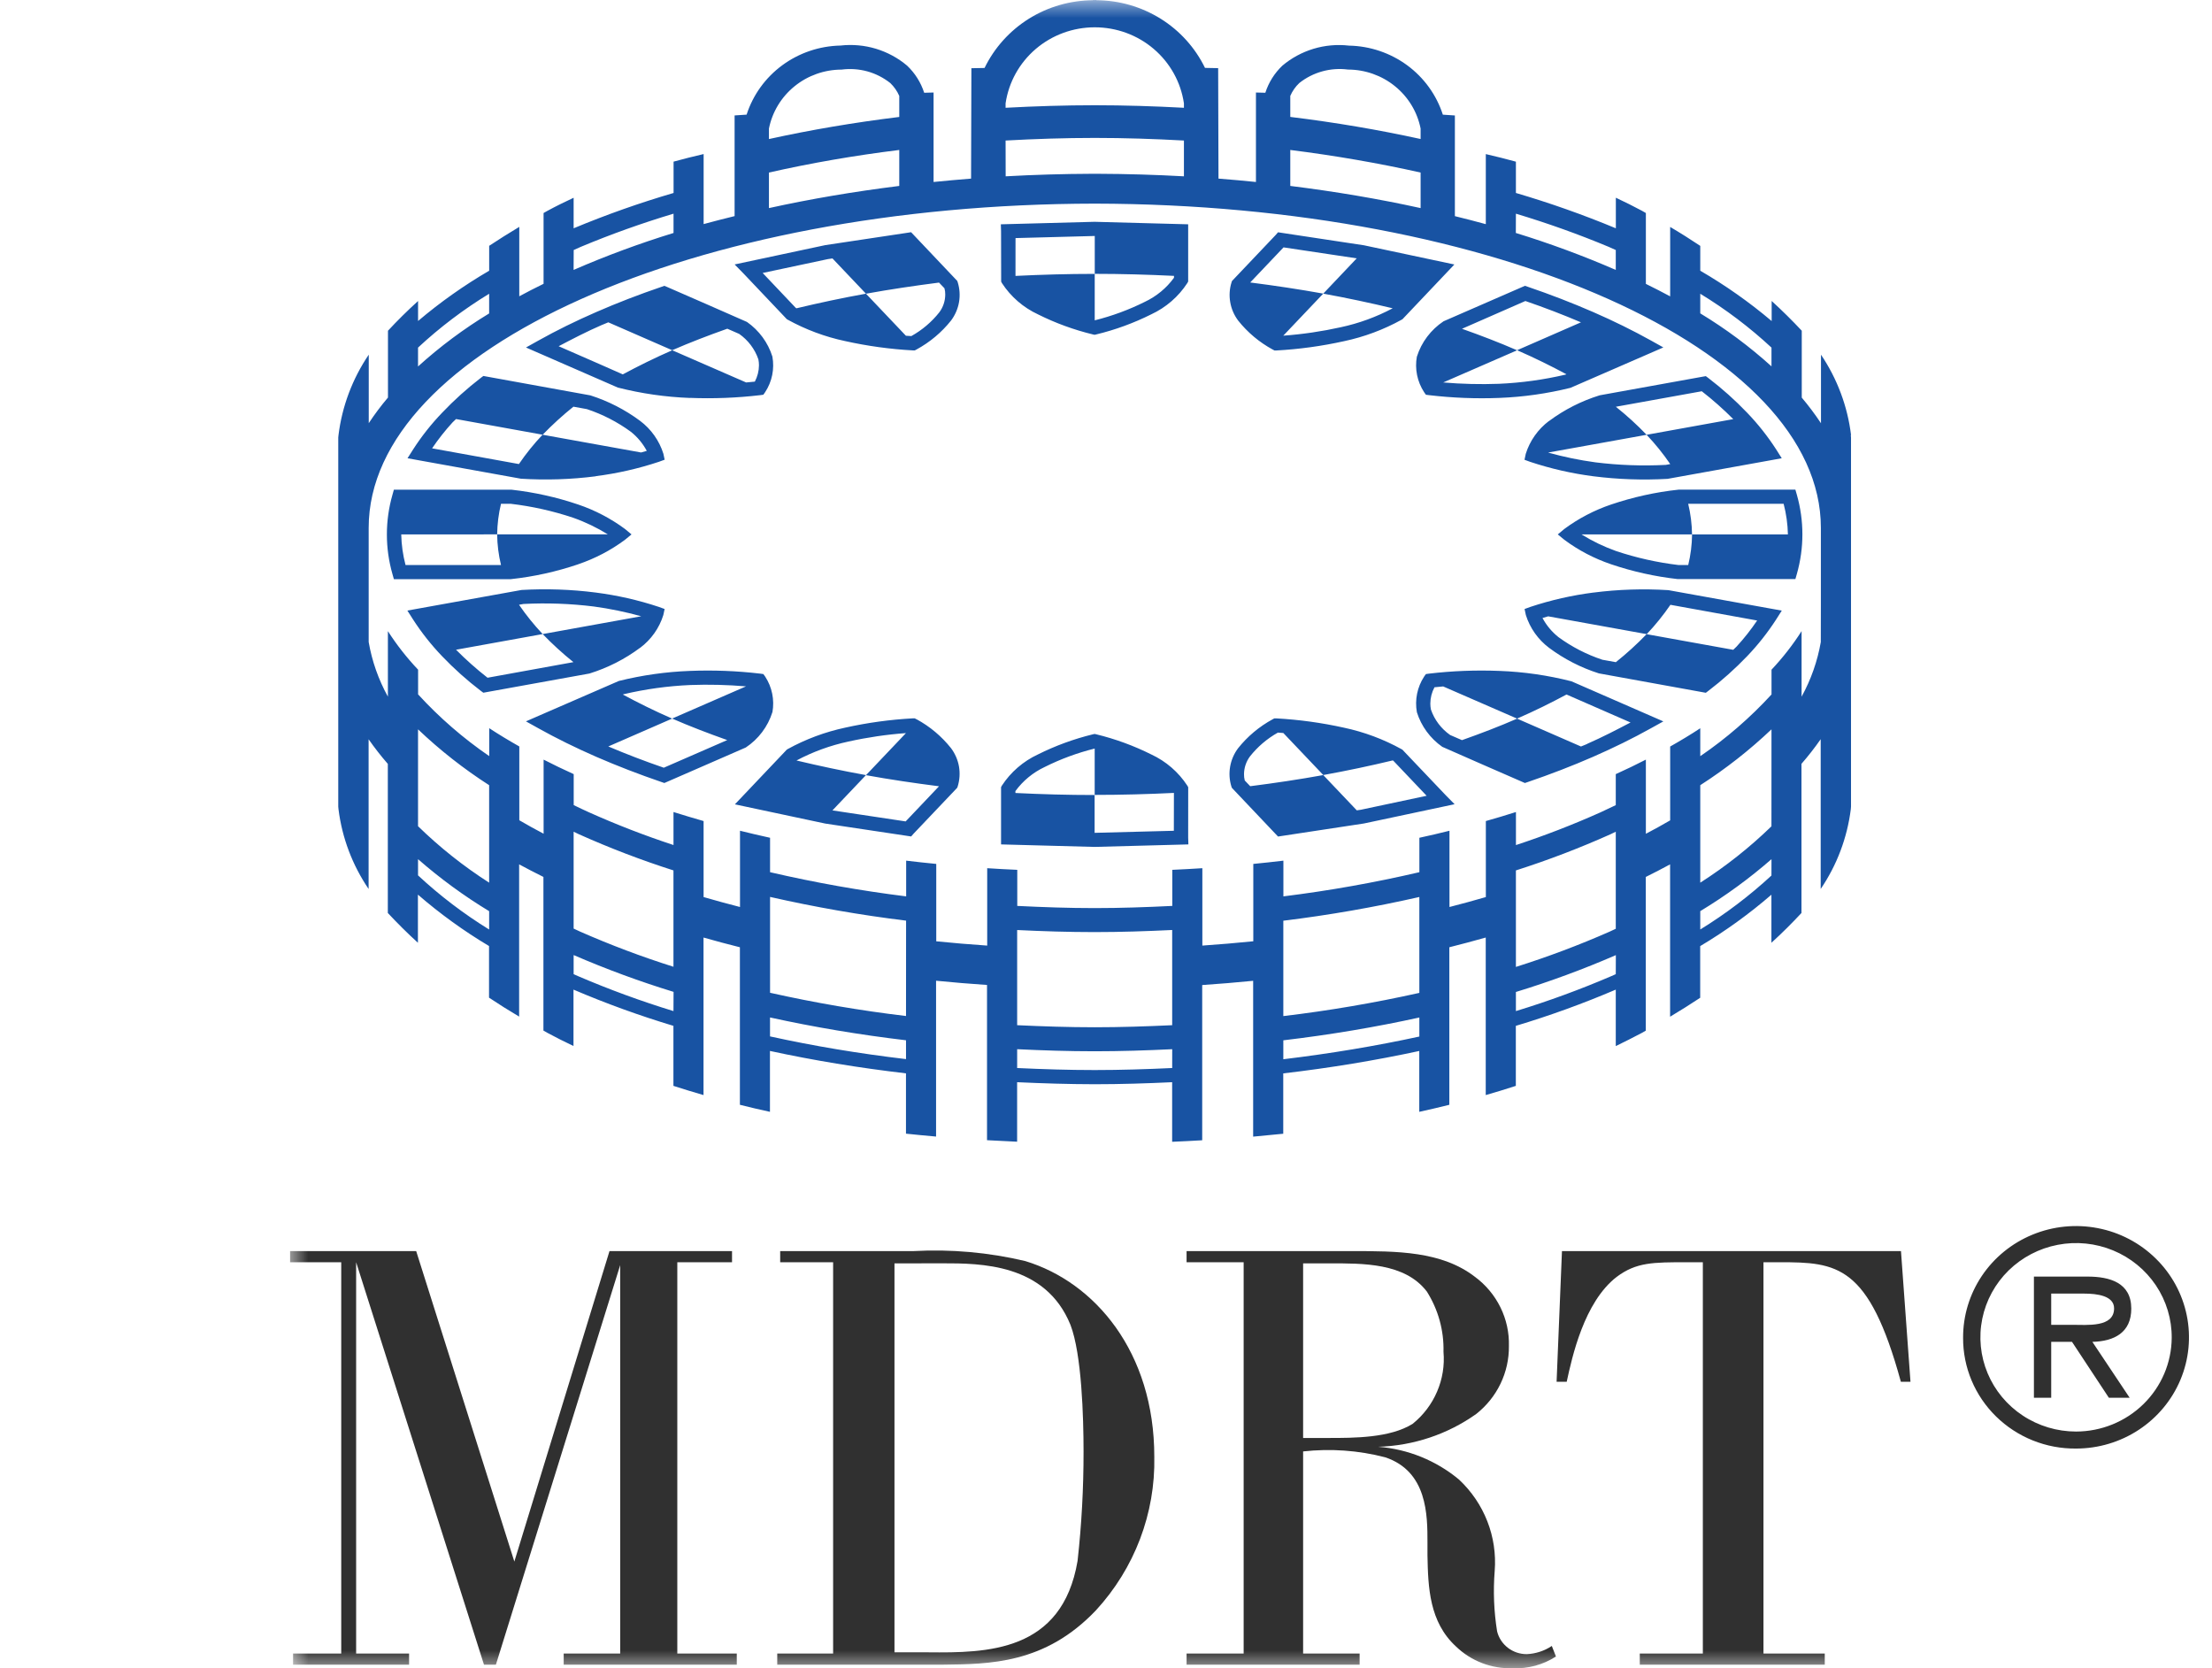<svg width="61" height="46" viewBox="0 0 61 46" fill="none" xmlns="http://www.w3.org/2000/svg">
<g clip-path="url(#clip0_19_2445)">
<mask id="mask0_19_2445" style="mask-type:luminance" maskUnits="userSpaceOnUse" x="8" y="0" width="53" height="46">
<path d="M61 0H8V46H61V0Z" fill="white"/>
</mask>
<g mask="url(#mask0_19_2445)">
<path d="M21.434 45.596H22.975V34.805H21.515V34.498H25.19C26.226 34.441 27.265 34.534 28.273 34.773C30.192 35.354 31.832 37.279 31.832 40.168C31.864 41.729 31.289 43.243 30.225 44.401C28.814 45.887 27.289 45.887 25.977 45.903H21.434V45.596ZM24.667 34.837V45.562H25.599C27.207 45.578 29.29 45.562 29.716 43.041C29.828 42.038 29.882 41.03 29.881 40.021C29.881 39.084 29.831 37.339 29.52 36.532C28.831 34.835 27.029 34.835 25.993 34.835L24.667 34.837Z" fill="#303030"/>
<path d="M16.808 34.498L14.184 43.059L11.477 34.498H8V34.805H9.41V45.596H8.082V45.903H11.281V45.596H9.821V34.805L13.347 45.903H13.675L17.103 34.885V45.596H15.545V45.903H20.318V45.596H18.678V34.805H20.187V34.498H16.808Z" fill="#303030"/>
<path d="M37.494 45.596V45.903H32.722V45.596H34.296V34.805H32.722V34.498H37.265C38.528 34.498 39.756 34.498 40.676 35.209C40.975 35.43 41.215 35.719 41.378 36.05C41.541 36.382 41.621 36.747 41.611 37.115C41.615 37.474 41.536 37.83 41.38 38.154C41.224 38.479 40.995 38.764 40.71 38.989C39.92 39.55 38.978 39.865 38.004 39.894C38.826 39.957 39.606 40.274 40.235 40.798C40.579 41.12 40.846 41.513 41.016 41.949C41.186 42.384 41.256 42.852 41.219 43.318C41.175 43.873 41.197 44.432 41.285 44.982C41.329 45.163 41.435 45.323 41.584 45.438C41.732 45.552 41.916 45.613 42.105 45.612C42.351 45.601 42.59 45.523 42.794 45.386L42.908 45.677C42.554 45.906 42.135 46.02 41.711 46C41.424 46.009 41.138 45.961 40.87 45.858C40.602 45.755 40.358 45.6 40.153 45.402C39.414 44.724 39.382 43.77 39.365 42.882V42.527C39.365 41.784 39.365 40.572 38.199 40.184C37.461 39.992 36.694 39.938 35.936 40.022V45.596H37.494ZM35.936 34.837V39.651H36.641C37.346 39.651 38.33 39.651 38.954 39.263C39.25 39.025 39.482 38.72 39.63 38.373C39.779 38.027 39.84 37.65 39.807 37.276C39.822 36.689 39.662 36.11 39.347 35.612C38.74 34.821 37.592 34.836 36.641 34.836L35.936 34.837Z" fill="#303030"/>
<path d="M52.42 38.101C51.535 34.87 50.665 34.805 49.074 34.805H48.631V45.596H50.321V45.903H45.22V45.596H46.959V34.805H46.535C45.581 34.805 45.124 34.805 44.583 35.209C43.682 35.904 43.353 37.422 43.205 38.101H42.926L43.074 34.499H52.423L52.685 38.101H52.42Z" fill="#303030"/>
<path d="M15.945 15.559C16.408 15.402 16.844 15.175 17.235 14.884L17.415 14.736L17.235 14.586C16.843 14.296 16.408 14.069 15.945 13.912C15.349 13.71 14.732 13.573 14.106 13.503C14.085 13.503 11.012 13.503 11.012 13.503H10.862L10.822 13.646C10.618 14.359 10.618 15.114 10.822 15.828L10.862 15.97H14.085C14.719 15.902 15.342 15.764 15.945 15.56M13.816 13.892H14.086C14.672 13.961 15.249 14.09 15.808 14.277C16.142 14.395 16.462 14.549 16.762 14.735H13.71C13.714 14.451 13.749 14.168 13.816 13.892ZM11.183 15.579C11.111 15.305 11.071 15.023 11.065 14.739V14.736L13.71 14.735C13.713 15.02 13.749 15.303 13.816 15.58H11.184M35.099 9.639L35.146 9.664H35.199C35.827 9.63 36.45 9.544 37.064 9.408C37.621 9.29 38.157 9.09 38.654 8.815L38.676 8.802L40.107 7.293L37.616 6.764L35.244 6.405L35.178 6.481L33.975 7.748L33.962 7.785C33.906 7.962 33.894 8.15 33.926 8.333C33.957 8.516 34.032 8.689 34.144 8.839C34.404 9.166 34.728 9.438 35.098 9.639M35.395 6.821L37.414 7.124L36.491 8.097C37.154 8.217 37.791 8.354 38.406 8.501C37.956 8.74 37.475 8.916 36.975 9.023C36.453 9.139 35.923 9.217 35.389 9.256L36.491 8.096C35.824 7.976 35.151 7.875 34.477 7.789L35.398 6.819M38.673 20.671L38.65 20.658C38.153 20.383 37.617 20.183 37.06 20.065C36.447 19.929 35.823 19.843 35.195 19.809H35.142L35.095 19.834C34.725 20.035 34.401 20.307 34.141 20.634C34.029 20.784 33.955 20.957 33.923 21.14C33.891 21.323 33.903 21.511 33.958 21.688L33.972 21.725L35.244 23.067L37.613 22.707L40.113 22.176L39.867 21.926L38.673 20.671ZM37.544 22.326L37.416 22.345L36.491 21.372C35.825 21.493 35.151 21.593 34.477 21.679L34.327 21.522C34.312 21.465 34.305 21.407 34.306 21.348C34.307 21.172 34.364 21.001 34.469 20.859C34.68 20.592 34.941 20.369 35.24 20.201L35.39 20.212L36.492 21.371C37.155 21.251 37.792 21.116 38.407 20.968L38.425 20.978L39.342 21.943L37.544 22.325M21.697 8.8L21.72 8.814C22.217 9.088 22.753 9.288 23.31 9.406C23.923 9.542 24.547 9.628 25.175 9.662H25.228L25.275 9.637C25.644 9.436 25.969 9.164 26.229 8.836C26.34 8.687 26.415 8.514 26.447 8.331C26.478 8.148 26.466 7.96 26.411 7.783L26.397 7.745L25.125 6.403L25.028 6.418L22.76 6.759L20.259 7.292L20.504 7.542L21.697 8.8ZM22.829 7.145L22.957 7.126L23.881 8.099C24.548 7.978 25.221 7.879 25.895 7.792L26.045 7.949C26.061 8.005 26.068 8.064 26.067 8.123C26.066 8.299 26.009 8.47 25.904 8.611C25.693 8.878 25.43 9.101 25.132 9.267C25.105 9.267 25.049 9.262 24.982 9.258L23.88 8.098C23.216 8.217 22.58 8.354 21.964 8.501L21.946 8.491L21.032 7.527L22.829 7.145ZM49.511 13.502H46.288C45.654 13.57 45.031 13.708 44.428 13.912C43.965 14.069 43.53 14.296 43.139 14.586L42.959 14.736L43.139 14.884C43.53 15.175 43.965 15.402 44.428 15.559C45.024 15.761 45.641 15.898 46.267 15.968C46.288 15.968 49.361 15.968 49.361 15.968H49.511L49.552 15.825C49.755 15.112 49.755 14.357 49.552 13.644L49.511 13.502ZM46.662 14.736C46.659 15.02 46.623 15.303 46.556 15.58H46.286C45.7 15.51 45.123 15.381 44.564 15.194C44.231 15.075 43.913 14.922 43.613 14.736H46.661C46.657 14.452 46.622 14.168 46.555 13.892C47.157 13.892 48.685 13.892 49.187 13.892C49.259 14.168 49.299 14.451 49.305 14.736H46.662ZM51.046 11.996C50.949 11.203 50.665 10.444 50.217 9.78V11.671C50.054 11.425 49.877 11.189 49.687 10.964V9.119C49.426 8.84 49.15 8.567 48.857 8.299V8.853C48.244 8.334 47.585 7.87 46.888 7.465V6.78C46.62 6.601 46.344 6.426 46.058 6.258V8.172C45.841 8.055 45.617 7.941 45.388 7.828V5.874C45.352 5.854 45.317 5.833 45.282 5.813C45.046 5.686 44.805 5.567 44.56 5.452V6.295C43.66 5.921 42.74 5.596 41.804 5.321V4.458C41.53 4.383 41.254 4.313 40.974 4.249V6.181C40.695 6.103 40.408 6.032 40.121 5.96V3.184L39.789 3.162C39.614 2.618 39.27 2.142 38.806 1.8C38.341 1.459 37.78 1.269 37.201 1.258C36.872 1.22 36.539 1.25 36.223 1.345C35.907 1.441 35.614 1.599 35.363 1.811C35.146 2.018 34.985 2.274 34.894 2.558L34.635 2.551V5.018C34.293 4.984 33.949 4.951 33.602 4.925L33.593 1.879L33.23 1.872C32.959 1.315 32.535 0.845 32.005 0.515C31.475 0.185 30.861 0.008 30.235 0.006V0C30.219 0 30.205 0.003 30.19 0.003C30.175 0.004 30.161 0 30.146 0V0.006C29.519 0.009 28.905 0.185 28.375 0.515C27.846 0.846 27.421 1.317 27.151 1.874L26.788 1.881L26.779 4.925C26.432 4.952 26.09 4.984 25.745 5.018V2.551L25.486 2.558C25.395 2.274 25.233 2.017 25.015 1.81C24.764 1.598 24.471 1.44 24.155 1.344C23.839 1.249 23.506 1.219 23.178 1.256C22.598 1.268 22.037 1.458 21.573 1.799C21.108 2.141 20.765 2.617 20.589 3.161L20.258 3.183V5.959C19.971 6.03 19.684 6.102 19.404 6.179V4.248C19.124 4.313 18.848 4.382 18.575 4.457V5.321C17.638 5.595 16.718 5.92 15.819 6.295V5.453C15.574 5.567 15.332 5.686 15.096 5.814C15.059 5.833 15.025 5.854 14.99 5.874V7.826C14.76 7.938 14.536 8.053 14.32 8.17V6.256C14.034 6.426 13.758 6.602 13.49 6.778V7.465C12.796 7.869 12.14 8.333 11.529 8.851V8.3C11.235 8.567 10.958 8.84 10.699 9.12V10.962C10.508 11.187 10.331 11.423 10.169 11.669V9.78C9.719 10.444 9.433 11.203 9.335 11.996C9.332 12.018 9.331 12.042 9.328 12.064V22.243C9.331 22.267 9.332 22.292 9.335 22.316C9.433 23.102 9.718 23.855 10.165 24.513V20.385C10.329 20.62 10.506 20.847 10.695 21.064V25.175C10.956 25.454 11.231 25.729 11.525 25.996V24.669C12.135 25.197 12.791 25.672 13.486 26.086V27.51C13.754 27.688 14.03 27.863 14.316 28.032V23.834C14.534 23.952 14.757 24.067 14.986 24.181V28.417C15.023 28.437 15.057 28.459 15.092 28.478C15.329 28.605 15.569 28.727 15.815 28.843V27.288C16.714 27.672 17.634 28.005 18.571 28.287V29.942C18.844 30.03 19.121 30.115 19.401 30.196V25.852C19.731 25.946 20.065 26.036 20.404 26.12V30.464C20.678 30.533 20.955 30.598 21.233 30.658V28.979C22.436 29.24 23.691 29.446 24.984 29.597V31.26C25.259 31.29 25.537 31.315 25.814 31.34V27.043C26.279 27.089 26.747 27.128 27.219 27.16V31.44C27.495 31.456 27.771 31.47 28.049 31.482V29.841C28.753 29.873 29.461 29.896 30.177 29.897H30.195C30.911 29.897 31.62 29.874 32.324 29.841V31.484C32.602 31.473 32.878 31.458 33.153 31.442V27.162C33.626 27.13 34.094 27.091 34.558 27.045V31.342C34.837 31.317 35.114 31.289 35.388 31.262V29.598C36.682 29.447 37.937 29.239 39.139 28.98V30.658C39.419 30.597 39.694 30.532 39.968 30.464V26.12C40.308 26.035 40.642 25.945 40.972 25.852V30.196C41.252 30.116 41.529 30.031 41.802 29.942V28.287C42.739 28.006 43.659 27.672 44.558 27.288V28.845C44.802 28.727 45.044 28.605 45.28 28.48C45.317 28.46 45.351 28.44 45.386 28.419V24.181C45.615 24.068 45.839 23.952 46.056 23.834V28.035C46.342 27.865 46.618 27.69 46.886 27.513V26.088C47.582 25.674 48.239 25.199 48.85 24.671V25.996C49.144 25.729 49.419 25.454 49.679 25.175V21.062C49.868 20.845 50.045 20.618 50.209 20.383V24.513C50.656 23.855 50.94 23.102 51.039 22.316C51.042 22.292 51.042 22.268 51.045 22.243V12.064C51.045 12.042 51.042 12.019 51.039 11.996M46.888 8.1C47.592 8.529 48.25 9.026 48.852 9.585V10.102C48.246 9.554 47.589 9.065 46.888 8.641V8.1ZM41.804 5.892C42.672 6.152 43.525 6.457 44.361 6.806C44.428 6.835 44.492 6.865 44.558 6.894V7.443C43.659 7.052 42.739 6.712 41.802 6.424L41.804 5.892ZM35.582 2.644C35.64 2.511 35.724 2.39 35.83 2.29C36.017 2.141 36.232 2.032 36.463 1.968C36.694 1.904 36.935 1.887 37.173 1.918C37.646 1.919 38.105 2.081 38.47 2.378C38.836 2.675 39.085 3.087 39.176 3.545V3.833C38.022 3.58 36.817 3.375 35.582 3.224V2.644ZM35.582 4.135C36.819 4.291 38.025 4.5 39.176 4.758V5.738C38.022 5.484 36.82 5.281 35.582 5.127V4.135ZM27.731 2.849C27.817 2.266 28.113 1.734 28.564 1.349C29.016 0.964 29.593 0.753 30.19 0.753C30.788 0.753 31.365 0.964 31.816 1.349C32.268 1.734 32.563 2.266 32.649 2.849V2.972C31.836 2.928 31.012 2.902 30.191 2.902C29.369 2.902 28.545 2.928 27.731 2.972V2.849ZM27.731 3.875C28.544 3.83 29.368 3.803 30.191 3.803C31.013 3.803 31.836 3.83 32.649 3.875V4.862C31.863 4.818 31.068 4.795 30.264 4.792H30.192H30.118C29.315 4.795 28.52 4.818 27.733 4.862L27.731 3.875ZM21.205 3.545C21.296 3.088 21.546 2.675 21.911 2.379C22.276 2.082 22.735 1.92 23.208 1.919C23.446 1.888 23.688 1.905 23.918 1.968C24.149 2.032 24.364 2.142 24.551 2.29C24.657 2.391 24.741 2.512 24.799 2.645V3.225C23.564 3.376 22.361 3.58 21.205 3.834V3.545ZM21.205 4.758C22.356 4.497 23.562 4.288 24.799 4.135V5.127C23.562 5.281 22.359 5.484 21.205 5.738V4.758ZM15.821 6.894C15.887 6.865 15.95 6.835 16.018 6.806C16.853 6.457 17.706 6.152 18.574 5.892V6.424C17.637 6.712 16.716 7.052 15.818 7.443L15.821 6.894ZM11.528 9.585C12.129 9.026 12.786 8.529 13.489 8.1V8.643C12.789 9.068 12.132 9.557 11.528 10.105V9.585ZM13.489 25.631C12.787 25.198 12.13 24.698 11.528 24.138V23.691C12.138 24.224 12.794 24.704 13.489 25.125V25.631ZM13.489 24.339C12.783 23.887 12.126 23.365 11.528 22.782V20.111C12.13 20.684 12.787 21.2 13.489 21.651V24.339ZM18.572 27.88C17.677 27.606 16.798 27.284 15.938 26.915C15.898 26.897 15.859 26.878 15.819 26.862V26.335C16.718 26.724 17.638 27.063 18.575 27.35L18.572 27.88ZM18.572 26.658C17.695 26.381 16.833 26.056 15.992 25.686C15.932 25.66 15.876 25.634 15.819 25.605V22.934C15.867 22.957 15.914 22.981 15.963 23.003C16.813 23.384 17.684 23.717 18.572 24.001V26.658ZM24.985 29.204C23.691 29.052 22.436 28.842 21.235 28.578V28.056C22.438 28.32 23.693 28.532 24.985 28.685V29.204ZM24.985 28.016C23.725 27.866 22.474 27.652 21.236 27.375V24.732C22.474 25.013 23.726 25.232 24.987 25.386L24.985 28.016ZM32.325 29.45C31.618 29.483 30.907 29.506 30.188 29.506C29.469 29.506 28.757 29.483 28.05 29.45V28.931C28.755 28.965 29.465 28.988 30.183 28.988H30.193C30.91 28.988 31.62 28.965 32.326 28.931L32.325 29.45ZM32.325 28.269C31.619 28.302 30.907 28.326 30.188 28.326C29.469 28.326 28.757 28.302 28.05 28.269V25.645C28.755 25.679 29.465 25.702 30.183 25.702C30.904 25.702 31.617 25.678 32.325 25.644L32.325 28.269ZM39.141 28.582C37.94 28.843 36.685 29.052 35.39 29.208V28.686C36.684 28.533 37.938 28.321 39.141 28.057V28.582ZM39.141 27.378C37.903 27.654 36.651 27.868 35.39 28.018V25.388C36.651 25.234 37.903 25.015 39.141 24.734V27.378ZM44.558 26.862C44.518 26.88 44.479 26.899 44.438 26.915C43.579 27.284 42.7 27.606 41.804 27.88V27.353C42.742 27.066 43.662 26.727 44.56 26.337L44.558 26.862ZM44.558 25.61C44.501 25.637 44.444 25.664 44.385 25.691C43.544 26.061 42.682 26.385 41.804 26.662V24.001C42.693 23.717 43.564 23.384 44.415 23.003C44.464 22.981 44.51 22.957 44.558 22.934L44.558 25.61ZM48.851 24.142C48.247 24.7 47.59 25.198 46.888 25.63V25.124C47.584 24.703 48.241 24.224 48.852 23.691L48.851 24.142ZM48.851 22.785C48.252 23.367 47.594 23.888 46.888 24.339V21.651C47.591 21.2 48.248 20.684 48.852 20.111L48.851 22.785ZM50.212 17.704C50.12 18.232 49.941 18.741 49.682 19.211V17.403C49.44 17.782 49.162 18.138 48.853 18.466V19.149C48.266 19.789 47.607 20.36 46.888 20.851V20.081C46.626 20.254 46.348 20.421 46.058 20.585V22.621C45.843 22.747 45.617 22.87 45.388 22.991V20.946C45.123 21.083 44.845 21.216 44.558 21.346V22.201C44.419 22.268 44.278 22.335 44.134 22.401C43.374 22.741 42.597 23.042 41.805 23.302V22.391C41.532 22.478 41.255 22.561 40.975 22.64V24.736C40.647 24.831 40.312 24.923 39.972 25.01V22.907C39.698 22.976 39.422 23.041 39.142 23.101V24.05C37.905 24.338 36.654 24.56 35.392 24.717V23.732C35.117 23.765 34.841 23.795 34.562 23.822V25.955C34.1 26.002 33.631 26.041 33.157 26.074V23.94C32.883 23.958 32.605 23.972 32.328 23.985V24.98C31.62 25.015 30.907 25.04 30.186 25.04C29.465 25.04 28.758 25.015 28.053 24.98V23.985C27.775 23.973 27.499 23.958 27.224 23.94V26.074C26.749 26.042 26.281 26.002 25.819 25.956V23.822C25.54 23.795 25.264 23.765 24.989 23.732V24.717C23.727 24.56 22.474 24.337 21.236 24.05V23.101C20.956 23.04 20.68 22.975 20.407 22.907V25.01C20.066 24.923 19.732 24.831 19.403 24.736V22.64C19.123 22.56 18.846 22.477 18.573 22.391V23.301C17.782 23.041 17.004 22.74 16.245 22.4C16.1 22.335 15.959 22.268 15.821 22.2V21.346C15.534 21.216 15.258 21.083 14.991 20.946V22.989C14.762 22.868 14.536 22.745 14.321 22.618V20.583C14.031 20.419 13.753 20.251 13.491 20.079V20.849C12.773 20.357 12.115 19.786 11.53 19.147V18.466C11.219 18.138 10.94 17.782 10.697 17.404V19.21C10.437 18.739 10.258 18.23 10.167 17.703V16.67V14.556C10.167 9.636 19.117 5.629 30.191 5.615C41.264 5.632 50.214 9.634 50.214 14.556V16.67L50.212 17.704ZM39.073 9.832C39.011 10.173 39.083 10.524 39.273 10.815L39.322 10.885L39.408 10.896C40.053 10.972 40.703 10.998 41.352 10.972C42.013 10.946 42.668 10.853 43.309 10.694C43.337 10.684 45.51 9.737 45.51 9.737L45.87 9.58L45.528 9.389C45.036 9.115 44.498 8.85 43.929 8.602C43.359 8.354 42.753 8.119 42.127 7.906L42.053 7.881L41.982 7.912L39.809 8.859C39.459 9.092 39.2 9.435 39.074 9.832M42.065 8.3C42.595 8.482 43.108 8.679 43.598 8.888L41.837 9.657C42.324 9.87 42.773 10.092 43.197 10.32L43.176 10.329C42.572 10.471 41.956 10.556 41.336 10.583C40.824 10.602 40.31 10.589 39.799 10.546L41.837 9.659C41.35 9.447 40.84 9.251 40.317 9.066L42.065 8.3ZM43.943 16.339C43.351 16.415 42.768 16.547 42.202 16.735L42.043 16.793L42.078 16.958C42.191 17.319 42.415 17.635 42.719 17.864C43.134 18.173 43.598 18.411 44.092 18.568C44.116 18.574 46.954 19.087 46.954 19.087L47.041 19.103L47.111 19.05C47.492 18.76 47.849 18.44 48.18 18.095C48.479 17.783 48.747 17.443 48.981 17.081L49.136 16.837L46.009 16.273C45.319 16.23 44.627 16.252 43.942 16.34M48.456 17.111C48.286 17.363 48.097 17.603 47.89 17.828C47.862 17.858 47.827 17.888 47.797 17.918L45.408 17.487C45.142 17.762 44.859 18.02 44.56 18.259L44.189 18.192C43.754 18.048 43.345 17.837 42.977 17.568C42.795 17.423 42.646 17.244 42.537 17.041C42.581 17.027 42.635 17.012 42.694 16.995L45.412 17.486C45.65 17.234 45.869 16.963 46.065 16.677C46.447 16.747 47.837 16.998 48.461 17.111M41.352 18.5C40.703 18.474 40.053 18.499 39.408 18.575L39.322 18.587L39.273 18.656C39.083 18.947 39.012 19.298 39.073 19.639C39.194 20.024 39.44 20.359 39.773 20.593C39.808 20.613 41.981 21.56 41.981 21.56L42.052 21.591L42.126 21.566C42.754 21.352 43.36 21.118 43.928 20.87C44.495 20.622 45.033 20.358 45.527 20.082L45.87 19.892L43.337 18.787C42.688 18.621 42.022 18.525 41.352 18.5ZM43.767 20.515C43.715 20.539 43.653 20.56 43.598 20.584L41.837 19.816C41.35 20.029 40.84 20.224 40.317 20.409L39.99 20.267C39.742 20.093 39.557 19.847 39.46 19.564C39.449 19.509 39.444 19.454 39.444 19.399C39.445 19.243 39.484 19.09 39.558 18.951C39.611 18.945 39.696 18.937 39.798 18.928L41.836 19.815C42.323 19.603 42.773 19.38 43.197 19.152H43.203C43.203 19.152 44.348 19.653 44.965 19.922C44.581 20.123 44.194 20.325 43.767 20.512M21.301 19.639C21.362 19.298 21.291 18.947 21.101 18.656L21.051 18.587L20.965 18.575C20.32 18.499 19.67 18.474 19.021 18.5C18.361 18.525 17.706 18.618 17.066 18.777C17.038 18.787 14.864 19.734 14.864 19.734L14.504 19.891L14.847 20.082C15.34 20.357 15.878 20.622 16.446 20.87C17.014 21.117 17.622 21.352 18.248 21.566L18.321 21.591L20.566 20.612C20.916 20.38 21.175 20.036 21.3 19.638M18.307 21.17C17.777 20.988 17.263 20.79 16.775 20.583L18.536 19.815C18.049 19.603 17.601 19.38 17.177 19.152L17.197 19.143C17.8 19.001 18.416 18.916 19.036 18.889C19.548 18.87 20.061 18.883 20.573 18.926L18.535 19.814C19.022 20.026 19.532 20.222 20.055 20.407L18.306 21.169M16.428 13.13C17.021 13.055 17.604 12.922 18.17 12.734L18.329 12.676L18.294 12.511C18.181 12.151 17.957 11.834 17.652 11.605C17.238 11.297 16.774 11.059 16.28 10.902C16.255 10.896 13.418 10.383 13.418 10.383L13.33 10.367L13.26 10.419C12.88 10.712 12.523 11.033 12.193 11.38C11.894 11.691 11.626 12.03 11.393 12.392L11.238 12.636L14.365 13.2C15.055 13.243 15.747 13.221 16.432 13.133M11.916 12.362C12.087 12.11 12.276 11.87 12.482 11.645C12.511 11.615 12.546 11.585 12.576 11.555L14.965 11.987C15.231 11.712 15.514 11.454 15.813 11.214L16.184 11.281C16.619 11.425 17.028 11.636 17.396 11.905C17.578 12.049 17.727 12.229 17.836 12.432C17.792 12.446 17.738 12.461 17.679 12.477L14.962 11.987C14.723 12.239 14.505 12.51 14.31 12.796C13.928 12.726 12.536 12.475 11.913 12.362M17.652 17.864C17.957 17.636 18.181 17.319 18.293 16.958L18.328 16.793L18.169 16.735C17.603 16.547 17.02 16.415 16.428 16.339C15.75 16.252 15.066 16.229 14.383 16.268C14.362 16.271 11.521 16.784 11.521 16.784L11.234 16.836L11.389 17.079C11.623 17.442 11.891 17.781 12.19 18.093C12.521 18.439 12.877 18.758 13.258 19.049L13.329 19.101L16.255 18.572C16.759 18.416 17.231 18.176 17.652 17.862M13.445 18.688C13.139 18.449 12.849 18.191 12.576 17.916L14.965 17.484C14.727 17.232 14.509 16.962 14.313 16.676L14.436 16.654C15.083 16.621 15.733 16.644 16.376 16.724C16.817 16.784 17.254 16.874 17.683 16.993L14.965 17.484C15.231 17.759 15.514 18.018 15.813 18.258L13.445 18.688ZM19.021 10.971C19.67 10.997 20.32 10.972 20.965 10.896L21.051 10.884L21.1 10.814C21.291 10.524 21.362 10.173 21.3 9.832C21.179 9.447 20.933 9.112 20.6 8.878C20.565 8.858 18.392 7.911 18.392 7.911L18.321 7.882L18.248 7.907C17.62 8.121 17.014 8.355 16.446 8.603C15.878 8.85 15.338 9.116 14.847 9.391L14.505 9.582L17.038 10.687C17.687 10.852 18.352 10.948 19.022 10.973M16.606 8.958C16.659 8.934 16.72 8.912 16.775 8.888L18.537 9.657C19.024 9.445 19.534 9.249 20.057 9.064L20.384 9.207C20.631 9.38 20.817 9.626 20.914 9.91C20.925 9.964 20.93 10.019 20.93 10.074C20.929 10.23 20.889 10.384 20.816 10.523C20.76 10.528 20.677 10.537 20.576 10.546L18.538 9.658C18.051 9.871 17.601 10.094 17.177 10.322H17.172C17.172 10.322 16.024 9.814 15.406 9.547C15.79 9.345 16.177 9.143 16.604 8.958M32.767 21.707L32.743 21.664C32.5 21.291 32.155 20.992 31.748 20.803C31.265 20.562 30.757 20.376 30.231 20.248L30.186 20.238L30.14 20.248C29.615 20.376 29.106 20.562 28.623 20.803C28.217 20.992 27.872 21.29 27.629 21.663L27.606 21.705V23.284L30.186 23.353L32.772 23.284L32.766 23.095L32.767 21.707ZM32.371 22.908L30.186 22.965V21.922C29.448 21.922 28.719 21.902 28.002 21.866V21.814C28.21 21.529 28.488 21.3 28.81 21.149C29.248 20.93 29.711 20.759 30.188 20.641V21.919C30.927 21.919 31.655 21.899 32.373 21.864L32.371 22.908ZM25.274 19.834L25.227 19.808H25.174C24.546 19.842 23.922 19.928 23.309 20.064C22.752 20.183 22.216 20.383 21.719 20.657L21.697 20.671L20.266 22.179L22.757 22.709L25.127 23.065L25.193 22.989L26.396 21.723L26.41 21.686C26.465 21.508 26.477 21.32 26.446 21.137C26.414 20.954 26.339 20.781 26.227 20.631C25.967 20.304 25.643 20.031 25.273 19.831M24.976 22.65L22.956 22.346L23.881 21.373C23.217 21.253 22.581 21.117 21.965 20.97C22.415 20.73 22.897 20.555 23.396 20.448C23.919 20.332 24.449 20.254 24.983 20.215L23.881 21.375C24.548 21.496 25.221 21.595 25.895 21.681L24.974 22.651M42.717 11.607C42.413 11.836 42.189 12.153 42.076 12.513L42.041 12.678L42.2 12.736C42.766 12.924 43.349 13.057 43.941 13.133C44.619 13.219 45.304 13.243 45.987 13.204C46.008 13.201 48.849 12.688 48.849 12.688L49.135 12.636L48.981 12.392C48.747 12.03 48.479 11.691 48.18 11.38C47.849 11.034 47.492 10.715 47.111 10.424L47.041 10.372L46.954 10.387L44.115 10.9C43.611 11.056 43.138 11.296 42.717 11.61M46.929 10.788C47.235 11.026 47.525 11.283 47.798 11.557L45.408 11.989C45.647 12.241 45.865 12.511 46.06 12.797L45.938 12.819C45.29 12.852 44.641 12.829 43.998 12.749C43.556 12.689 43.12 12.599 42.691 12.479L45.408 11.989C45.143 11.713 44.86 11.455 44.56 11.216L46.932 10.788M27.609 7.766L27.632 7.809C27.875 8.182 28.22 8.481 28.628 8.67C29.109 8.91 29.616 9.095 30.14 9.222L30.185 9.232L30.23 9.222C30.756 9.095 31.264 8.909 31.747 8.668C32.155 8.478 32.499 8.18 32.742 7.806L32.766 7.763V6.185L30.186 6.116L27.793 6.18L27.6 6.185L27.606 6.375L27.609 7.766ZM28.005 6.565L30.19 6.507V7.551C30.929 7.551 31.657 7.572 32.375 7.607V7.659C32.167 7.945 31.889 8.174 31.567 8.325C31.128 8.544 30.666 8.714 30.189 8.833V7.552C29.45 7.552 28.722 7.573 28.004 7.608L28.005 6.565Z" fill="#1853A3"/>
<path d="M54.136 36.891C54.133 36.284 54.313 35.689 54.653 35.182C54.993 34.676 55.479 34.28 56.047 34.046C56.616 33.811 57.243 33.748 57.849 33.865C58.454 33.981 59.01 34.272 59.447 34.701C59.885 35.129 60.183 35.676 60.304 36.271C60.426 36.867 60.365 37.484 60.13 38.046C59.895 38.607 59.495 39.087 58.983 39.425C58.47 39.763 57.867 39.943 57.251 39.943C56.842 39.947 56.436 39.871 56.058 39.719C55.679 39.567 55.335 39.342 55.045 39.058C54.756 38.775 54.526 38.437 54.37 38.065C54.214 37.693 54.134 37.294 54.136 36.891ZM59.889 36.891C59.893 36.377 59.741 35.873 59.453 35.443C59.165 35.014 58.754 34.678 58.272 34.479C57.79 34.28 57.259 34.226 56.746 34.325C56.233 34.423 55.762 34.67 55.391 35.032C55.021 35.395 54.768 35.858 54.665 36.363C54.562 36.867 54.613 37.391 54.812 37.866C55.011 38.342 55.349 38.749 55.784 39.035C56.218 39.321 56.729 39.474 57.251 39.474C57.948 39.473 58.615 39.201 59.11 38.717C59.604 38.233 59.884 37.577 59.889 36.891ZM58.729 38.542H58.156L57.139 37H56.566V38.542H56.089V35.201H57.566C58.178 35.201 58.774 35.366 58.774 36.086C58.774 36.743 58.305 36.986 57.701 37.001L58.729 38.542ZM57.139 36.531C57.56 36.531 58.3 36.609 58.3 36.077C58.3 35.732 57.839 35.67 57.473 35.67H56.566V36.531H57.139Z" fill="#303030"/>
</g>
</g>
<defs>
<clipPath id="clip0_19_2445">
<rect width="61" height="46" fill="white"/>
</clipPath>
</defs>
</svg>
